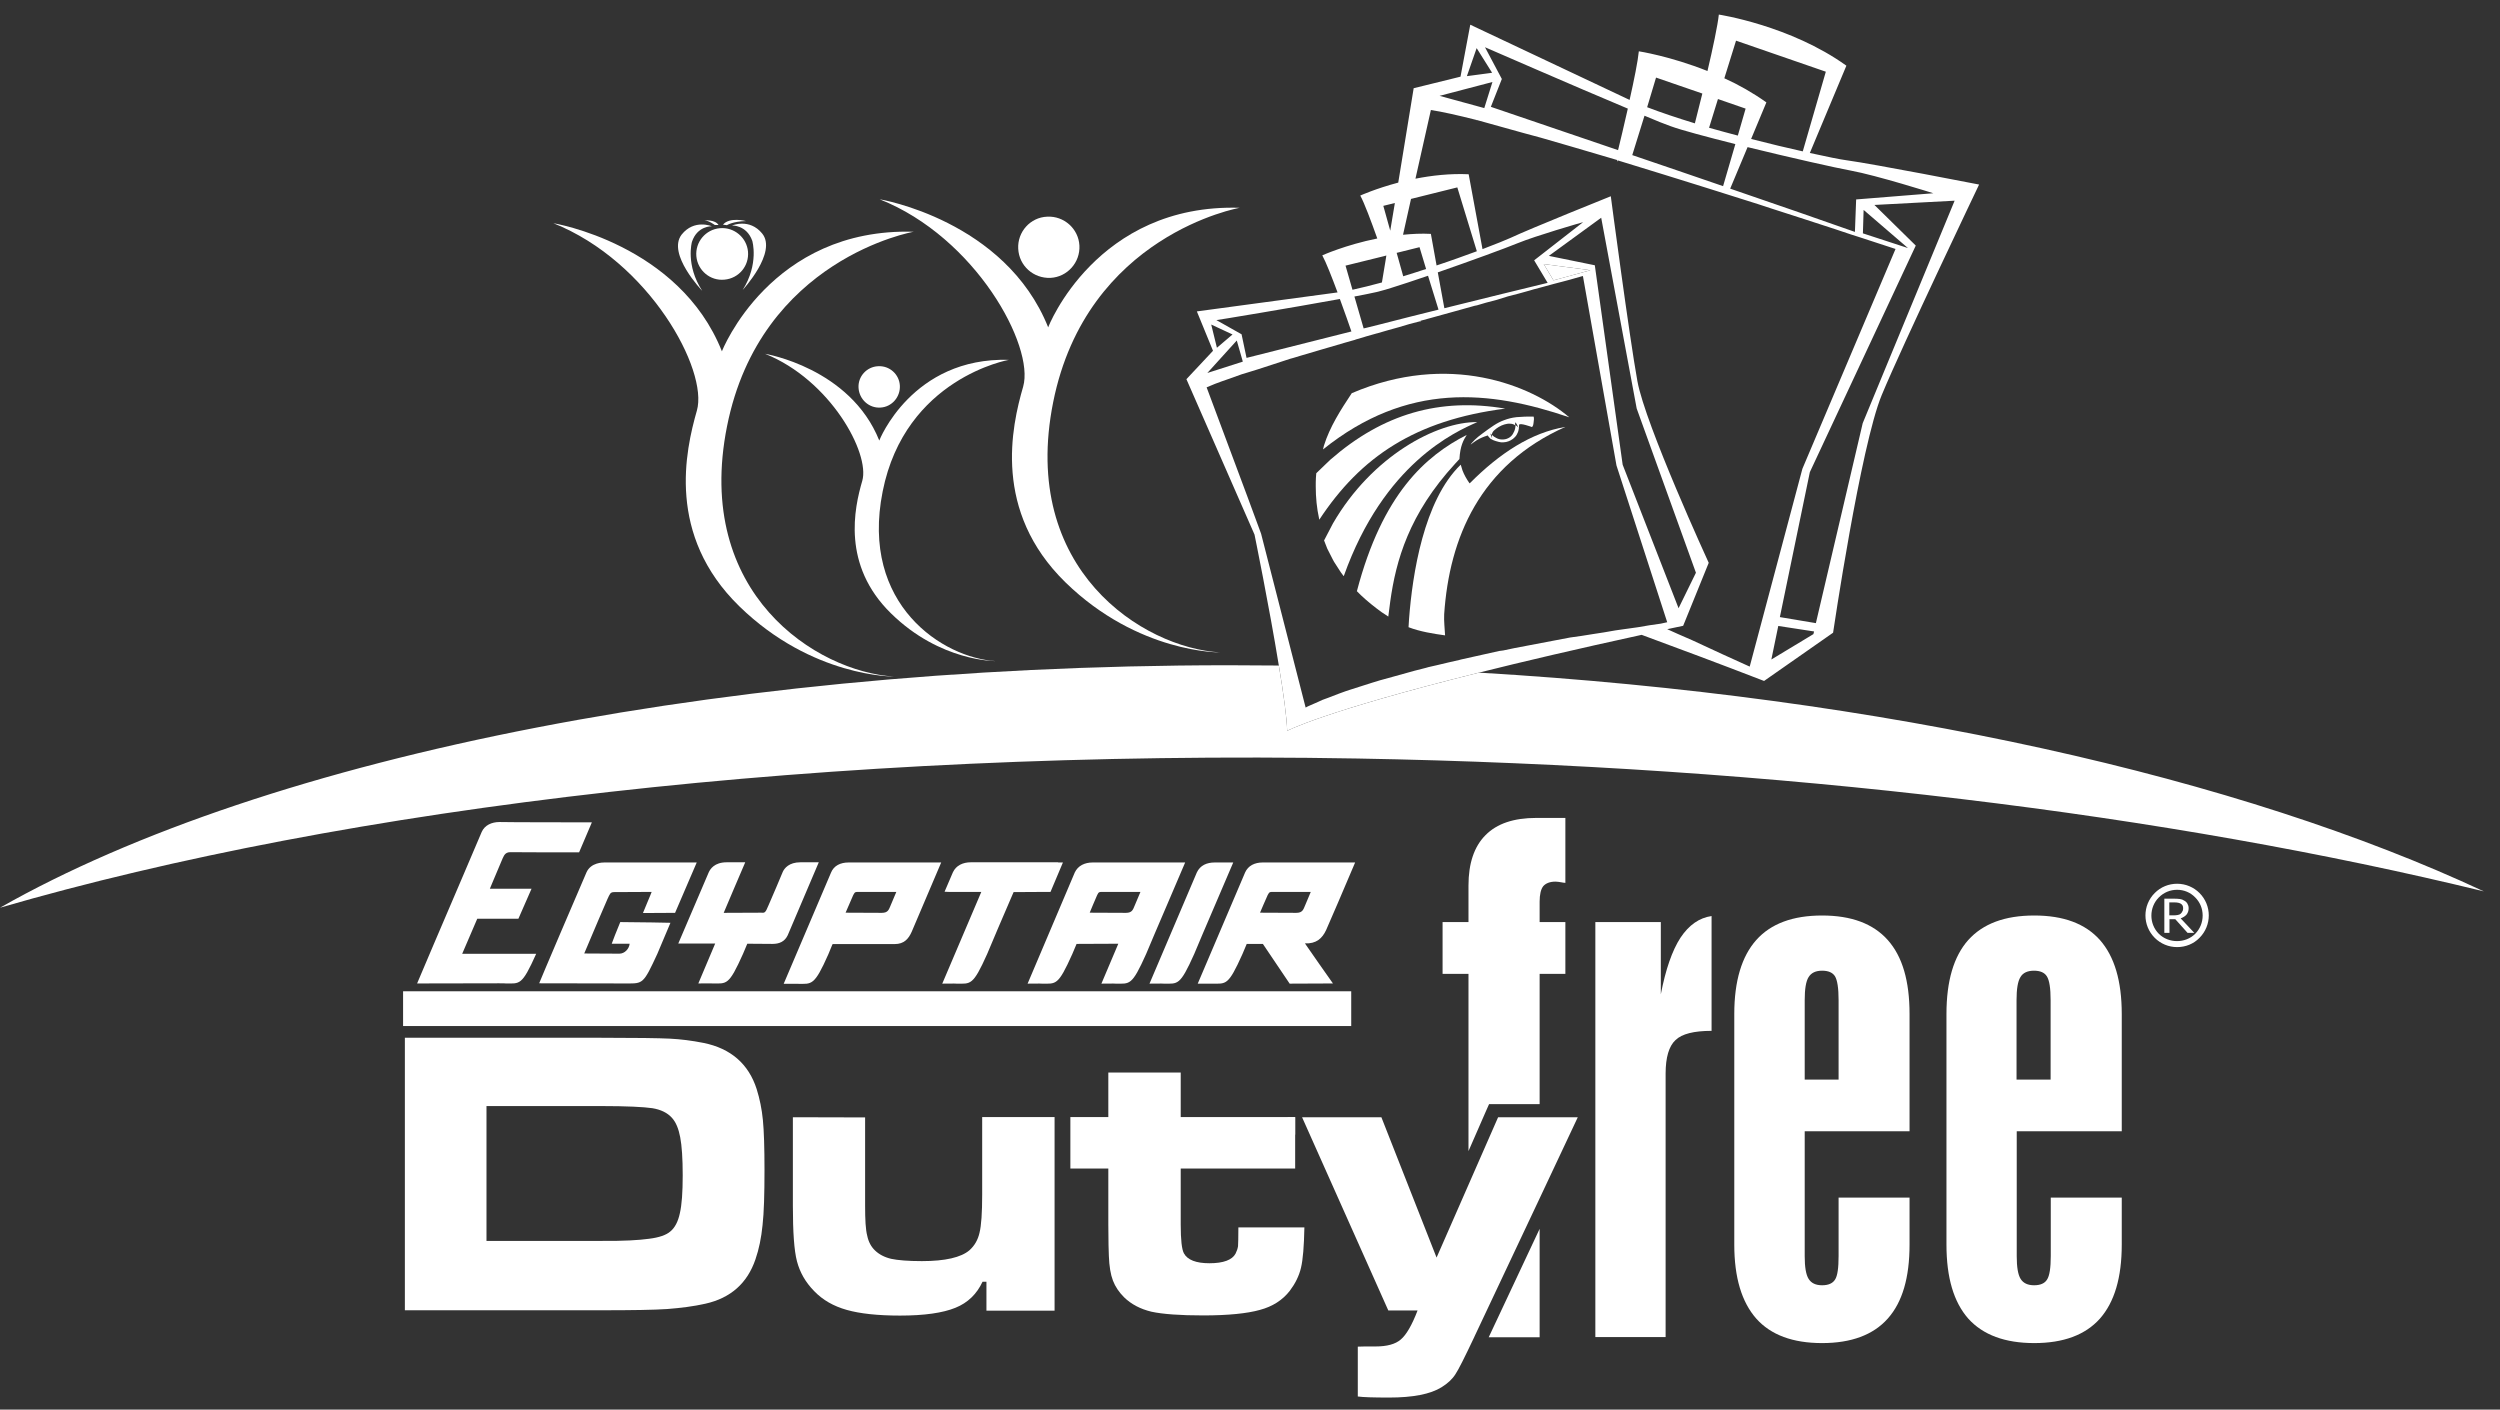 <svg width="94" height="53" viewBox="0 0 94 53" fill="none" xmlns="http://www.w3.org/2000/svg">
<rect x="0" y="0" width="94" height="53" fill="#333333" stroke="none"/>
<path d="M59.005 15.691C56.009 14.671 52.921 14.351 49.745 16.899L49.779 16.759C49.999 16.052 50.406 15.418 50.826 14.784C54.468 13.223 57.57 14.471 59.005 15.691Z" fill="white"/>
<path d="M55.549 15.871C54.708 16.238 52.033 17.426 50.526 21.662L50.506 21.642L50.412 21.515L50.159 21.122L50.112 21.035L49.905 20.628L49.785 20.321L50.119 19.681C51.586 17.146 54.028 15.851 55.549 15.871Z" fill="white"/>
<path d="M55.149 16.352C55.029 16.545 54.902 16.759 54.875 17.259L54.715 17.433C52.974 19.327 52.487 21.081 52.273 22.616L52.2 23.183L51.947 23.016C51.68 22.823 51.413 22.609 51.173 22.382L51.019 22.229C51.98 18.573 53.594 17.146 55.149 16.352Z" fill="white"/>
<path d="M56.596 15.364C53.214 15.798 51.16 17.179 49.605 19.541L49.599 19.507C49.512 19.114 49.472 18.707 49.472 18.286C49.472 18.18 49.472 18.08 49.478 17.973L49.492 17.793L50.019 17.286C52 15.558 54.135 14.944 56.596 15.364Z" fill="white"/>
<path d="M54.301 23.096C54.288 23.363 54.322 23.63 54.335 23.89C53.901 23.83 53.394 23.75 52.961 23.583L52.981 23.263C53.107 21.608 53.528 18.82 54.922 17.473L54.928 17.486L54.989 17.686C55.049 17.846 55.142 18.013 55.255 18.173V18.166L55.262 18.173C56.389 17.039 57.577 16.265 58.858 16.052C55.642 17.486 54.495 20.221 54.301 23.096Z" fill="white"/>
<path d="M57.664 15.665C57.41 15.658 57.203 15.671 57.023 15.685C56.843 15.705 56.696 15.745 56.556 15.798C56.423 15.845 56.296 15.912 56.163 15.998C56.029 16.085 55.896 16.185 55.742 16.298L55.576 16.425L55.449 16.539L55.355 16.639C55.329 16.665 55.309 16.692 55.295 16.719L55.329 16.692L55.409 16.632L55.516 16.559L55.622 16.499L55.722 16.452L55.822 16.412L55.883 16.392L55.936 16.372C55.936 16.372 56.003 16.465 56.036 16.492C56.109 16.539 56.176 16.565 56.243 16.585C56.316 16.612 56.383 16.619 56.443 16.632C56.51 16.632 56.57 16.632 56.63 16.619C56.69 16.605 56.75 16.585 56.796 16.559C56.863 16.525 56.916 16.485 56.963 16.432C57.01 16.385 57.05 16.318 57.077 16.245C57.103 16.172 57.117 16.085 57.117 15.978C57.123 15.878 57.604 16.058 57.604 16.058C57.617 16.045 57.63 16.025 57.644 15.992C57.65 15.958 57.664 15.918 57.664 15.878L57.677 15.758C57.677 15.711 57.67 15.685 57.664 15.665ZM57.09 16.085C57.063 16.038 57.023 16.005 56.983 15.985C56.983 16.025 56.977 16.065 56.97 16.105C56.956 16.178 56.923 16.252 56.883 16.318C56.843 16.385 56.783 16.439 56.716 16.472C56.643 16.512 56.563 16.525 56.483 16.525C56.403 16.525 56.323 16.505 56.256 16.465C56.196 16.439 56.143 16.398 56.096 16.352C56.089 16.385 56.096 16.425 56.103 16.465C56.129 16.552 56.003 16.245 56.056 16.312C56.069 16.325 56.076 16.338 56.089 16.352C56.096 16.318 56.103 16.285 56.123 16.252C56.143 16.218 56.169 16.185 56.209 16.158C56.249 16.125 56.296 16.085 56.356 16.052C56.423 16.012 56.496 15.978 56.57 15.958C56.643 15.938 56.71 15.925 56.77 15.931C56.836 15.931 56.897 15.945 56.95 15.978C56.956 15.985 56.963 15.985 56.97 15.992C56.97 15.958 56.97 15.925 56.97 15.898C56.977 15.825 57.09 16.058 57.09 16.085Z" fill="white"/>
<path d="M69.424 6.025C69.211 5.998 68.711 5.898 68.05 5.752L69.424 2.47C67.317 0.955 64.628 0.548 64.628 0.548C64.588 0.942 64.401 1.822 64.201 2.67C62.794 2.109 61.62 1.929 61.62 1.929C61.586 2.289 61.439 3.023 61.273 3.757C59.598 2.97 55.282 0.929 55.282 0.929L54.915 2.883L53.154 3.317L52.574 6.866C51.72 7.093 51.146 7.353 51.146 7.353C51.3 7.633 51.553 8.313 51.786 8.967C50.592 9.207 49.718 9.601 49.718 9.601C49.859 9.861 50.079 10.421 50.292 10.995C48.818 11.195 45.002 11.709 45.002 11.709L45.609 13.19L44.609 14.257L47.17 20.101C47.17 20.101 47.724 22.809 48.084 25.024C48.258 26.058 48.384 26.979 48.398 27.479C48.398 27.479 49.725 26.759 55.609 25.291C57.263 24.877 59.278 24.404 61.726 23.87C63.12 24.384 64.655 24.957 66.329 25.604L68.924 23.79C68.924 23.79 69.958 16.779 70.752 14.857C71.546 12.943 74.414 6.939 74.414 6.939C74.414 6.939 70.452 6.165 69.424 6.025ZM69.578 6.412C70.559 6.592 72.693 7.266 72.693 7.266L69.791 7.499L69.745 8.72C68.631 8.327 66.91 7.726 65.055 7.093L65.709 5.532C67.31 5.925 69.024 6.312 69.578 6.412ZM70.072 7.893L71.739 9.327L70.045 8.774L70.072 7.893ZM65.275 1.529L68.651 2.696L67.784 5.692C67.21 5.565 66.543 5.405 65.842 5.225L66.416 3.85C65.909 3.49 65.369 3.183 64.835 2.943L65.275 1.529ZM64.595 3.724L65.635 4.084L65.342 5.098C64.982 5.005 64.621 4.904 64.261 4.804L64.595 3.724ZM62.267 2.917L64.008 3.517C63.861 4.104 63.748 4.564 63.727 4.638C63.074 4.438 62.453 4.231 61.933 4.031L62.267 2.917ZM61.833 4.351C62.273 4.538 62.62 4.678 62.814 4.744C63.234 4.898 64.188 5.151 65.249 5.418L64.788 6.999C63.654 6.612 62.48 6.205 61.373 5.832L61.833 4.351ZM61.206 4.084C61.059 4.738 60.912 5.351 60.839 5.645C58.184 4.738 56.056 4.017 56.056 4.017L56.469 2.97L55.836 1.776C55.936 1.816 59.118 3.21 61.206 4.084ZM55.522 1.809L56.103 2.736L55.155 2.863L55.522 1.809ZM56.116 3.083L55.809 4.064L54.128 3.604L56.116 3.083ZM53.054 7.479L54.795 7.046L55.529 9.447C55.089 9.607 54.562 9.801 54.015 9.981L53.801 8.794C53.441 8.774 53.094 8.794 52.754 8.827L53.054 7.479ZM58.237 9.621L60.205 8.187L61.539 15.358L63.767 21.535L63.114 22.869L61.012 17.473L59.965 9.974L58.237 9.621ZM59.798 10.161L58.411 10.541L58.044 9.928L59.798 10.161ZM57.684 9.788L58.191 10.635C57.27 10.855 55.843 11.209 54.308 11.589L54.061 10.241C55.309 9.808 56.636 9.321 57.057 9.147C57.777 8.854 59.425 8.38 59.525 8.353L57.684 9.788ZM54.088 11.642C53.361 11.822 52.614 12.009 51.893 12.196C51.733 12.236 51.573 12.276 51.413 12.316C51.366 12.329 51.32 12.336 51.273 12.349L50.926 11.149C51.3 11.075 51.593 11.022 51.753 10.982C51.8 10.968 51.853 10.962 51.907 10.942C52.02 10.915 52.147 10.875 52.3 10.828C52.68 10.708 53.174 10.548 53.694 10.368L54.088 11.642ZM52.6 9.487L53.374 9.294L53.621 10.114C53.334 10.208 53.047 10.301 52.761 10.388L52.56 9.668L52.514 9.507L52.6 9.487ZM52.447 7.633L52.273 8.674L52.013 7.74L52.447 7.633ZM52.027 9.634L52.127 9.607L52.093 9.821L51.96 10.621C51.566 10.728 51.186 10.822 50.853 10.895L50.592 9.988L52.027 9.634ZM50.379 11.242C50.566 11.749 50.733 12.229 50.813 12.463C48.624 13.016 46.87 13.457 46.87 13.457L46.683 12.569L45.736 12.036C45.736 12.042 48.558 11.575 50.379 11.242ZM45.542 12.203L46.343 12.576L45.756 13.076L45.542 12.203ZM46.503 12.803L46.73 13.597L45.396 14.024L46.503 12.803ZM62.44 23.45L62.02 23.51L61.593 23.583L61.166 23.643L61.112 23.65L60.739 23.703L60.312 23.777L59.885 23.843L59.465 23.91L59.038 23.97L56.937 24.37L56.523 24.457L56.37 24.477L54.935 24.797L54.862 24.817L54.448 24.911L54.028 25.011L53.708 25.084L53.614 25.111L53.301 25.191L53.194 25.218L52.38 25.444L51.967 25.558L51.893 25.578L51.566 25.678L50.752 25.938L50.592 25.991L50.352 26.078L49.952 26.232L49.718 26.318L49.558 26.392L49.238 26.532L49.165 26.565L49.092 26.605L47.417 20.067L46.91 18.693L45.369 14.564L45.689 14.431L45.943 14.337L46.096 14.284L46.697 14.07L46.897 14.01L47.304 13.884L48.511 13.49L48.631 13.457L48.918 13.37L49.732 13.13L50.145 13.01L50.552 12.89L50.953 12.776V12.783L50.959 12.776V12.77L51.26 12.683L51.366 12.649L51.767 12.536H51.773L52.187 12.416L52.594 12.303L53.001 12.182L53.388 12.082L53.394 12.096L53.414 12.082L53.408 12.062L53.821 11.949L54.228 11.836L54.642 11.722L55.456 11.495H55.462L55.489 11.489L55.529 11.482L55.689 11.435L55.869 11.382L56.276 11.275L56.703 11.142L57.117 11.035L57.523 10.922L57.657 10.882L57.937 10.808L58.351 10.695L58.424 10.675L58.758 10.588L59.011 10.521L59.171 10.475L59.385 10.415L59.431 10.401L59.505 10.381H59.518L60.779 17.499L62.687 23.396L62.44 23.45ZM65.789 25.064L64.775 24.604L63.621 24.07L63.087 23.837L62.687 23.657C62.887 23.616 63.087 23.57 63.287 23.53L64.248 21.162C64.248 21.162 61.866 15.978 61.566 14.331C61.266 12.683 60.566 7.379 60.566 7.379C60.566 7.379 57.537 8.594 56.79 8.947C56.63 9.02 56.249 9.174 55.742 9.367L55.222 6.552C54.522 6.519 53.828 6.599 53.221 6.719L53.801 4.137C54.208 4.197 54.802 4.331 55.516 4.511L55.509 4.544L55.522 4.511L57.297 5.005L57.937 5.178L59.065 5.505L60.812 6.019L60.799 6.059L60.819 6.065L60.832 6.032L62.587 6.572L63.788 6.946L64.341 7.119L66.096 7.673L66.623 7.846L67.844 8.24L69.011 8.62L69.591 8.814L69.945 8.927C70.772 9.201 71.272 9.361 71.272 9.361L67.77 17.626L65.789 25.064ZM68.184 23.843L66.603 24.797L66.863 23.536L68.21 23.743L68.184 23.843ZM70.038 15.912L68.277 23.43L66.923 23.203L68.05 17.753L72.033 9.234L70.478 7.706L73.494 7.546L70.038 15.912Z" fill="white"/>
<path d="M82.086 34.15C82.086 34.11 82.079 34.077 82.066 34.05C82.053 34.023 82.026 33.996 81.993 33.976C81.966 33.963 81.933 33.95 81.899 33.943C81.859 33.936 81.819 33.93 81.759 33.93H81.566V34.417H81.739C81.792 34.417 81.846 34.41 81.886 34.403C81.933 34.397 81.972 34.377 81.999 34.35C82.026 34.323 82.046 34.297 82.059 34.263C82.079 34.237 82.086 34.197 82.086 34.15ZM82.506 35.077H82.253L81.792 34.563H81.572V35.077H81.379V33.79H81.752C81.839 33.79 81.906 33.796 81.966 33.803C82.026 33.81 82.079 33.83 82.126 33.863C82.179 33.89 82.219 33.93 82.246 33.976C82.273 34.023 82.293 34.077 82.293 34.15C82.293 34.243 82.266 34.323 82.213 34.39C82.159 34.45 82.086 34.497 81.993 34.53L82.506 35.077Z" fill="white"/>
<path d="M81.859 35.611C81.539 35.611 81.239 35.484 81.019 35.264C80.552 34.797 80.552 34.043 81.019 33.576C81.245 33.349 81.546 33.229 81.859 33.229C82.179 33.229 82.48 33.356 82.7 33.576C83.167 34.043 83.167 34.797 82.7 35.264C82.48 35.491 82.179 35.611 81.859 35.611ZM81.859 33.456C81.599 33.456 81.359 33.556 81.172 33.743C80.799 34.117 80.799 34.737 81.172 35.111C81.539 35.477 82.173 35.477 82.54 35.111C82.72 34.93 82.82 34.684 82.82 34.423C82.82 34.163 82.72 33.923 82.54 33.743C82.359 33.556 82.119 33.456 81.859 33.456Z" fill="white"/>
<path d="M93.393 33.516C81.579 30.634 66.923 28.8 51.033 28.52C31.087 28.173 13.015 30.347 0 34.13C10.02 28.433 27.798 24.791 48.084 25.024C48.258 26.058 48.384 26.979 48.398 27.479C48.398 27.479 49.725 26.759 55.609 25.291C70.865 26.191 84.267 29.247 93.393 33.516Z" fill="white"/>
<path d="M57.89 46.204V50.28H55.976L57.89 46.204Z" fill="white"/>
<path d="M57.89 33.903V34.67H58.858V36.618H57.89V41.515H55.989L55.856 41.815L55.215 43.282V36.618H54.241V34.67H55.215V33.296C55.215 32.462 55.429 31.828 55.856 31.401C56.283 30.968 56.916 30.754 57.764 30.754H58.858V33.196C58.851 33.196 58.831 33.196 58.791 33.189C58.644 33.163 58.551 33.149 58.491 33.149C58.277 33.149 58.124 33.209 58.024 33.323C57.937 33.436 57.89 33.63 57.89 33.903Z" fill="white"/>
<path d="M59.985 50.28V34.67H62.447V37.385C62.627 36.451 62.874 35.738 63.187 35.257C63.507 34.777 63.894 34.51 64.355 34.443V38.76C63.694 38.76 63.24 38.873 63 39.106C62.754 39.333 62.627 39.754 62.627 40.367V50.273H59.985V50.28Z" fill="white"/>
<path d="M69.131 40.594V37.605C69.131 37.152 69.084 36.858 68.998 36.712C68.911 36.571 68.751 36.498 68.511 36.498C68.27 36.498 68.104 36.578 68.004 36.738C67.903 36.898 67.857 37.185 67.857 37.605V40.594H69.131ZM71.799 42.535H67.857V47.232C67.857 47.639 67.903 47.925 68.004 48.086C68.104 48.246 68.27 48.326 68.511 48.326C68.751 48.326 68.911 48.252 68.998 48.112C69.091 47.972 69.131 47.672 69.131 47.225V45.03H71.799V46.798C71.799 48.039 71.532 48.959 70.979 49.58C70.432 50.194 69.605 50.5 68.511 50.5C67.41 50.5 66.583 50.194 66.036 49.58C65.489 48.959 65.209 48.039 65.209 46.798V38.126C65.209 36.885 65.489 35.958 66.036 35.344C66.583 34.73 67.41 34.423 68.511 34.423C69.611 34.423 70.432 34.73 70.979 35.344C71.532 35.964 71.799 36.885 71.799 38.126V42.535Z" fill="white"/>
<path d="M77.103 40.594V37.605C77.103 37.152 77.056 36.858 76.963 36.712C76.876 36.571 76.716 36.498 76.476 36.498C76.236 36.498 76.062 36.578 75.969 36.738C75.869 36.898 75.822 37.185 75.822 37.605V40.594H77.103ZM75.829 42.535V47.232C75.829 47.639 75.875 47.925 75.975 48.086C76.075 48.246 76.242 48.326 76.482 48.326C76.722 48.326 76.883 48.252 76.969 48.112C77.063 47.972 77.109 47.672 77.109 47.225V45.03H79.778V46.798C79.778 48.039 79.504 48.959 78.957 49.58C78.41 50.194 77.583 50.5 76.489 50.5C75.388 50.5 74.561 50.194 74.007 49.58C73.46 48.959 73.187 48.039 73.187 46.798V38.126C73.187 36.885 73.46 35.958 74.007 35.344C74.561 34.73 75.382 34.423 76.489 34.423C77.59 34.423 78.41 34.73 78.957 35.344C79.504 35.964 79.778 36.885 79.778 38.126V42.535H75.829Z" fill="white"/>
<path d="M15.223 49.273V39.02H22.608C23.915 39.02 24.776 39.033 25.183 39.053C25.59 39.073 26.01 39.126 26.45 39.213C27.478 39.42 28.151 40.007 28.452 40.954C28.565 41.315 28.645 41.701 28.685 42.115C28.725 42.529 28.745 43.149 28.745 43.989C28.745 44.903 28.725 45.597 28.672 46.064C28.625 46.538 28.538 46.971 28.405 47.352C28.098 48.252 27.471 48.806 26.524 49.019C26.077 49.12 25.603 49.179 25.096 49.219C24.596 49.253 23.769 49.266 22.614 49.266H15.223V49.273ZM18.292 46.658H22.634C23.435 46.665 24.022 46.631 24.402 46.578C24.783 46.531 25.049 46.438 25.203 46.304C25.376 46.164 25.496 45.931 25.563 45.617C25.636 45.304 25.67 44.83 25.67 44.19C25.67 43.556 25.636 43.076 25.576 42.762C25.516 42.442 25.416 42.195 25.263 42.028C25.096 41.842 24.849 41.721 24.529 41.668C24.209 41.621 23.568 41.588 22.608 41.588H18.292V46.658Z" fill="white"/>
<path d="M48.411 42.008H48.698V42.669L48.498 42.208L48.411 42.008Z" fill="white"/>
<path d="M37.09 49.28V48.192H36.944C36.73 48.653 36.39 48.986 35.923 49.173C35.449 49.366 34.756 49.466 33.842 49.466C33.001 49.466 32.334 49.393 31.84 49.253C31.34 49.113 30.933 48.879 30.613 48.546C30.279 48.206 30.073 47.832 29.966 47.425C29.859 47.018 29.812 46.324 29.812 45.33V42.008L32.528 42.015V45.33C32.528 45.857 32.547 46.238 32.608 46.464C32.654 46.691 32.754 46.878 32.901 47.018C33.054 47.165 33.255 47.272 33.508 47.332C33.755 47.385 34.142 47.418 34.662 47.418C35.543 47.418 36.136 47.278 36.45 47.011C36.644 46.838 36.77 46.618 36.83 46.351C36.897 46.084 36.93 45.604 36.93 44.923V42.002H39.652V49.28H37.09Z" fill="white"/>
<path d="M49.045 46.158C49.031 46.858 48.991 47.358 48.918 47.665C48.845 47.979 48.698 48.266 48.498 48.532C48.231 48.879 47.851 49.126 47.37 49.253C46.897 49.386 46.183 49.46 45.242 49.46C44.375 49.46 43.721 49.413 43.294 49.32C42.874 49.219 42.534 49.039 42.267 48.779C42.074 48.586 41.934 48.379 41.847 48.152C41.76 47.925 41.707 47.618 41.693 47.218C41.687 47.072 41.673 46.685 41.673 46.051V43.936H40.246V42.002H41.673V40.327H44.395V42.002H48.698V43.936H44.395V46.051C44.395 46.618 44.435 46.978 44.515 47.125C44.649 47.372 44.969 47.498 45.476 47.498C46.003 47.498 46.33 47.372 46.456 47.138C46.503 47.045 46.536 46.951 46.55 46.858C46.556 46.765 46.563 46.531 46.563 46.151H49.045V46.158Z" fill="white"/>
<path d="M59.325 42.008L57.897 45.044L55.456 50.22C55.449 50.24 55.435 50.26 55.429 50.28C55.069 51.041 54.835 51.508 54.722 51.674C54.608 51.855 54.428 52.021 54.201 52.161C53.781 52.422 53.121 52.548 52.227 52.548C51.633 52.548 51.246 52.535 51.053 52.508V50.634C51.16 50.627 51.366 50.627 51.66 50.627H51.72C52.153 50.627 52.467 50.54 52.667 50.367C52.874 50.194 53.087 49.833 53.301 49.273H52.2L48.958 42.008H51.94L54.015 47.285L56.329 42.008H59.325Z" fill="white"/>
<path d="M50.806 38.579H15.156V37.272H50.806V38.579Z" fill="white"/>
<path d="M46.617 7.813C46.617 7.813 40.859 8.82 39.599 15.124C38.338 21.422 42.981 24.357 45.869 24.53C45.869 24.53 42.801 24.57 40.059 21.895C37.324 19.22 38.031 16.052 38.471 14.537C38.905 13.016 36.69 8.927 33.075 7.493C33.075 7.493 37.798 8.273 39.412 12.309C39.405 12.303 41.226 7.646 46.617 7.813Z" fill="white"/>
<path d="M38.285 9.354C38.251 8.72 38.738 8.173 39.372 8.147C40.006 8.113 40.553 8.6 40.586 9.234C40.619 9.868 40.132 10.415 39.499 10.448C38.858 10.475 38.318 9.994 38.285 9.354Z" fill="white"/>
<path d="M37.938 13.53C37.938 13.53 34.035 14.21 33.188 18.48C32.334 22.749 35.476 24.744 37.437 24.857C37.437 24.857 35.356 24.884 33.502 23.063C31.647 21.248 32.121 19.107 32.421 18.08C32.721 17.046 31.22 14.284 28.765 13.303C28.765 13.303 31.967 13.83 33.061 16.565C33.054 16.572 34.289 13.423 37.938 13.53Z" fill="white"/>
<path d="M32.281 14.584C32.254 14.157 32.588 13.79 33.014 13.77C33.448 13.743 33.815 14.077 33.835 14.504C33.855 14.931 33.528 15.305 33.101 15.325C32.674 15.351 32.307 15.018 32.281 14.584Z" fill="white"/>
<path d="M34.355 8.714C34.355 8.714 28.592 9.721 27.337 16.025C26.077 22.322 30.713 25.258 33.608 25.438C33.608 25.438 30.54 25.471 27.798 22.796C25.056 20.121 25.77 16.952 26.203 15.438C26.637 13.924 24.422 9.834 20.807 8.393C20.807 8.393 25.536 9.167 27.144 13.21C27.144 13.203 28.972 8.553 34.355 8.714Z" fill="white"/>
<path d="M26.183 9.634C26.137 9.1 26.53 8.627 27.071 8.58C27.604 8.533 28.078 8.934 28.125 9.461C28.171 10.001 27.778 10.468 27.238 10.515C26.704 10.568 26.23 10.168 26.183 9.634Z" fill="white"/>
<path d="M27.524 8.48C27.524 8.48 28.071 8.453 28.285 9.054C28.285 9.054 28.545 9.921 27.925 10.902C27.925 10.902 29.232 9.487 28.658 8.78C28.178 8.193 27.524 8.48 27.524 8.48Z" fill="white"/>
<path d="M27.331 8.467C27.331 8.467 27.558 8.32 28.051 8.313C28.051 8.313 27.431 8.147 27.184 8.447L27.331 8.467Z" fill="white"/>
<path d="M26.877 8.46C26.877 8.46 26.644 8.287 26.484 8.287C26.484 8.287 26.884 8.247 27.017 8.46H26.877Z" fill="white"/>
<path d="M26.764 8.507C26.764 8.507 26.217 8.487 26.017 9.094C26.017 9.094 25.77 9.968 26.404 10.935C26.404 10.935 25.069 9.547 25.63 8.82C26.103 8.227 26.764 8.507 26.764 8.507Z" fill="white"/>
<path d="M59.798 10.161L58.411 10.541L58.044 9.928L59.798 10.161Z" fill="white"/>
<path d="M19.473 30.915C19.473 30.915 21.107 30.921 22.254 30.921L21.774 32.048C21.547 32.055 19.186 32.042 19.186 32.042C18.979 32.042 18.945 32.195 18.899 32.275L18.505 33.209C18.472 33.296 18.439 33.363 18.419 33.416H19.986L19.492 34.544H17.945C17.945 34.544 17.458 35.684 17.378 35.864H20.16C19.619 37.072 19.546 36.978 19.012 36.978C19.012 36.972 18.912 36.972 18.752 36.972C18.752 36.972 16.571 36.978 15.683 36.978C15.683 36.965 16.717 34.55 17.424 32.896L18.112 31.281C18.225 31.028 18.485 30.908 18.785 30.908L19.473 30.915Z" fill="white"/>
<path d="M47.891 33.536C47.731 33.536 47.731 33.536 47.664 33.656C47.577 33.843 47.424 34.21 47.377 34.317L48.738 34.323C48.978 34.323 49.005 34.197 49.072 34.043L49.285 33.536H47.891ZM50.953 32.429C50.512 33.463 50.032 34.597 49.865 34.964C49.718 35.284 49.492 35.491 49.065 35.471C49.065 35.484 50.119 36.978 50.119 36.978L48.491 36.985L47.484 35.491H46.877C46.81 35.651 46.757 35.784 46.717 35.871C46.176 37.078 46.103 36.985 45.569 36.985H45.035L46.817 32.802C46.93 32.549 47.177 32.429 47.477 32.429H50.953Z" fill="white"/>
<path d="M22.728 32.429C22.728 32.429 25.036 32.429 26.197 32.429L25.383 34.323L24.175 34.33C24.175 34.317 24.502 33.556 24.502 33.536C24.189 33.536 23.328 33.543 23.088 33.543C22.941 33.543 22.928 33.623 22.841 33.803C22.841 33.803 22.234 35.204 21.967 35.851C22.388 35.851 22.875 35.858 23.288 35.858C23.488 35.858 23.655 35.678 23.675 35.484C23.475 35.484 23.201 35.484 23.001 35.484C23.001 35.464 23.222 34.91 23.322 34.67C23.962 34.67 25.209 34.697 25.209 34.697C25.209 34.697 24.989 35.211 24.716 35.864C24.189 37.005 24.175 36.978 23.562 36.978L20.273 36.972C20.273 36.952 21.834 33.296 22.054 32.796C22.221 32.429 22.661 32.429 22.728 32.429Z" fill="white"/>
<path d="M28.018 32.429C27.751 33.056 27.471 33.703 27.211 34.323C27.211 34.323 28.545 34.317 28.612 34.317C28.752 34.323 28.772 34.343 28.898 34.036C29.059 33.663 29.339 33.016 29.432 32.782C29.492 32.649 29.666 32.422 30.093 32.422C30.093 32.422 30.433 32.422 30.786 32.422C30.306 33.556 29.619 35.164 29.619 35.164C29.506 35.404 29.305 35.491 29.045 35.491C29.045 35.491 28.271 35.484 28.098 35.484C28.031 35.644 27.978 35.771 27.938 35.864C27.398 37.072 27.324 36.978 26.791 36.978C26.797 36.972 26.257 36.978 26.257 36.978L26.891 35.477H25.503L26.65 32.796C26.704 32.682 26.857 32.422 27.324 32.422H28.018V32.429Z" fill="white"/>
<path d="M41.48 33.536C41.32 33.536 41.313 33.536 41.253 33.656C41.173 33.843 41.013 34.21 40.973 34.317L42.334 34.323C42.574 34.323 42.601 34.197 42.667 34.043L42.881 33.536H41.48ZM44.562 32.429C44.489 32.616 43.355 35.237 43.094 35.871C42.554 37.078 42.481 36.985 41.947 36.985C41.954 36.978 41.413 36.985 41.413 36.985L42.04 35.504L42.047 35.484L40.479 35.491C40.413 35.651 40.352 35.784 40.319 35.871C39.779 37.078 39.706 36.985 39.172 36.985C39.178 36.978 38.638 36.985 38.638 36.985L40.413 32.802C40.533 32.549 40.786 32.429 41.086 32.429H44.562Z" fill="white"/>
<path d="M39.785 32.429H39.966C39.939 32.502 39.739 32.969 39.499 33.536H39.312L38.111 33.543C37.744 34.397 37.271 35.491 37.117 35.871C36.577 37.078 36.497 36.985 35.963 36.985C35.97 36.978 35.429 36.985 35.429 36.985L36.897 33.536H35.676L35.516 33.529L35.83 32.796C35.95 32.542 36.203 32.422 36.503 32.422H39.785V32.429Z" fill="white"/>
<path d="M32.307 33.536C32.147 33.536 32.147 33.536 32.081 33.656C32.001 33.843 31.84 34.21 31.794 34.317L33.155 34.323C33.395 34.323 33.421 34.197 33.488 34.043L33.702 33.536H32.307ZM31.907 32.429C31.907 32.429 34.229 32.429 35.389 32.429C35.389 32.429 34.415 34.724 34.282 35.03C34.162 35.304 33.989 35.497 33.642 35.497C33.168 35.497 31.307 35.497 31.307 35.497C31.307 35.497 31.3 35.497 31.147 35.878C30.613 37.085 30.52 36.992 29.999 36.992C29.953 36.992 29.466 36.992 29.466 36.992L31.247 32.809C31.353 32.549 31.6 32.429 31.907 32.429Z" fill="white"/>
<path d="M45.676 32.429C45.676 32.429 46.09 32.429 46.37 32.429C46.296 32.616 45.162 35.237 44.902 35.871C44.362 37.078 44.288 36.985 43.755 36.985C43.761 36.978 43.221 36.985 43.221 36.985L45.002 32.802C45.129 32.535 45.376 32.429 45.676 32.429Z" fill="white"/>
</svg>
